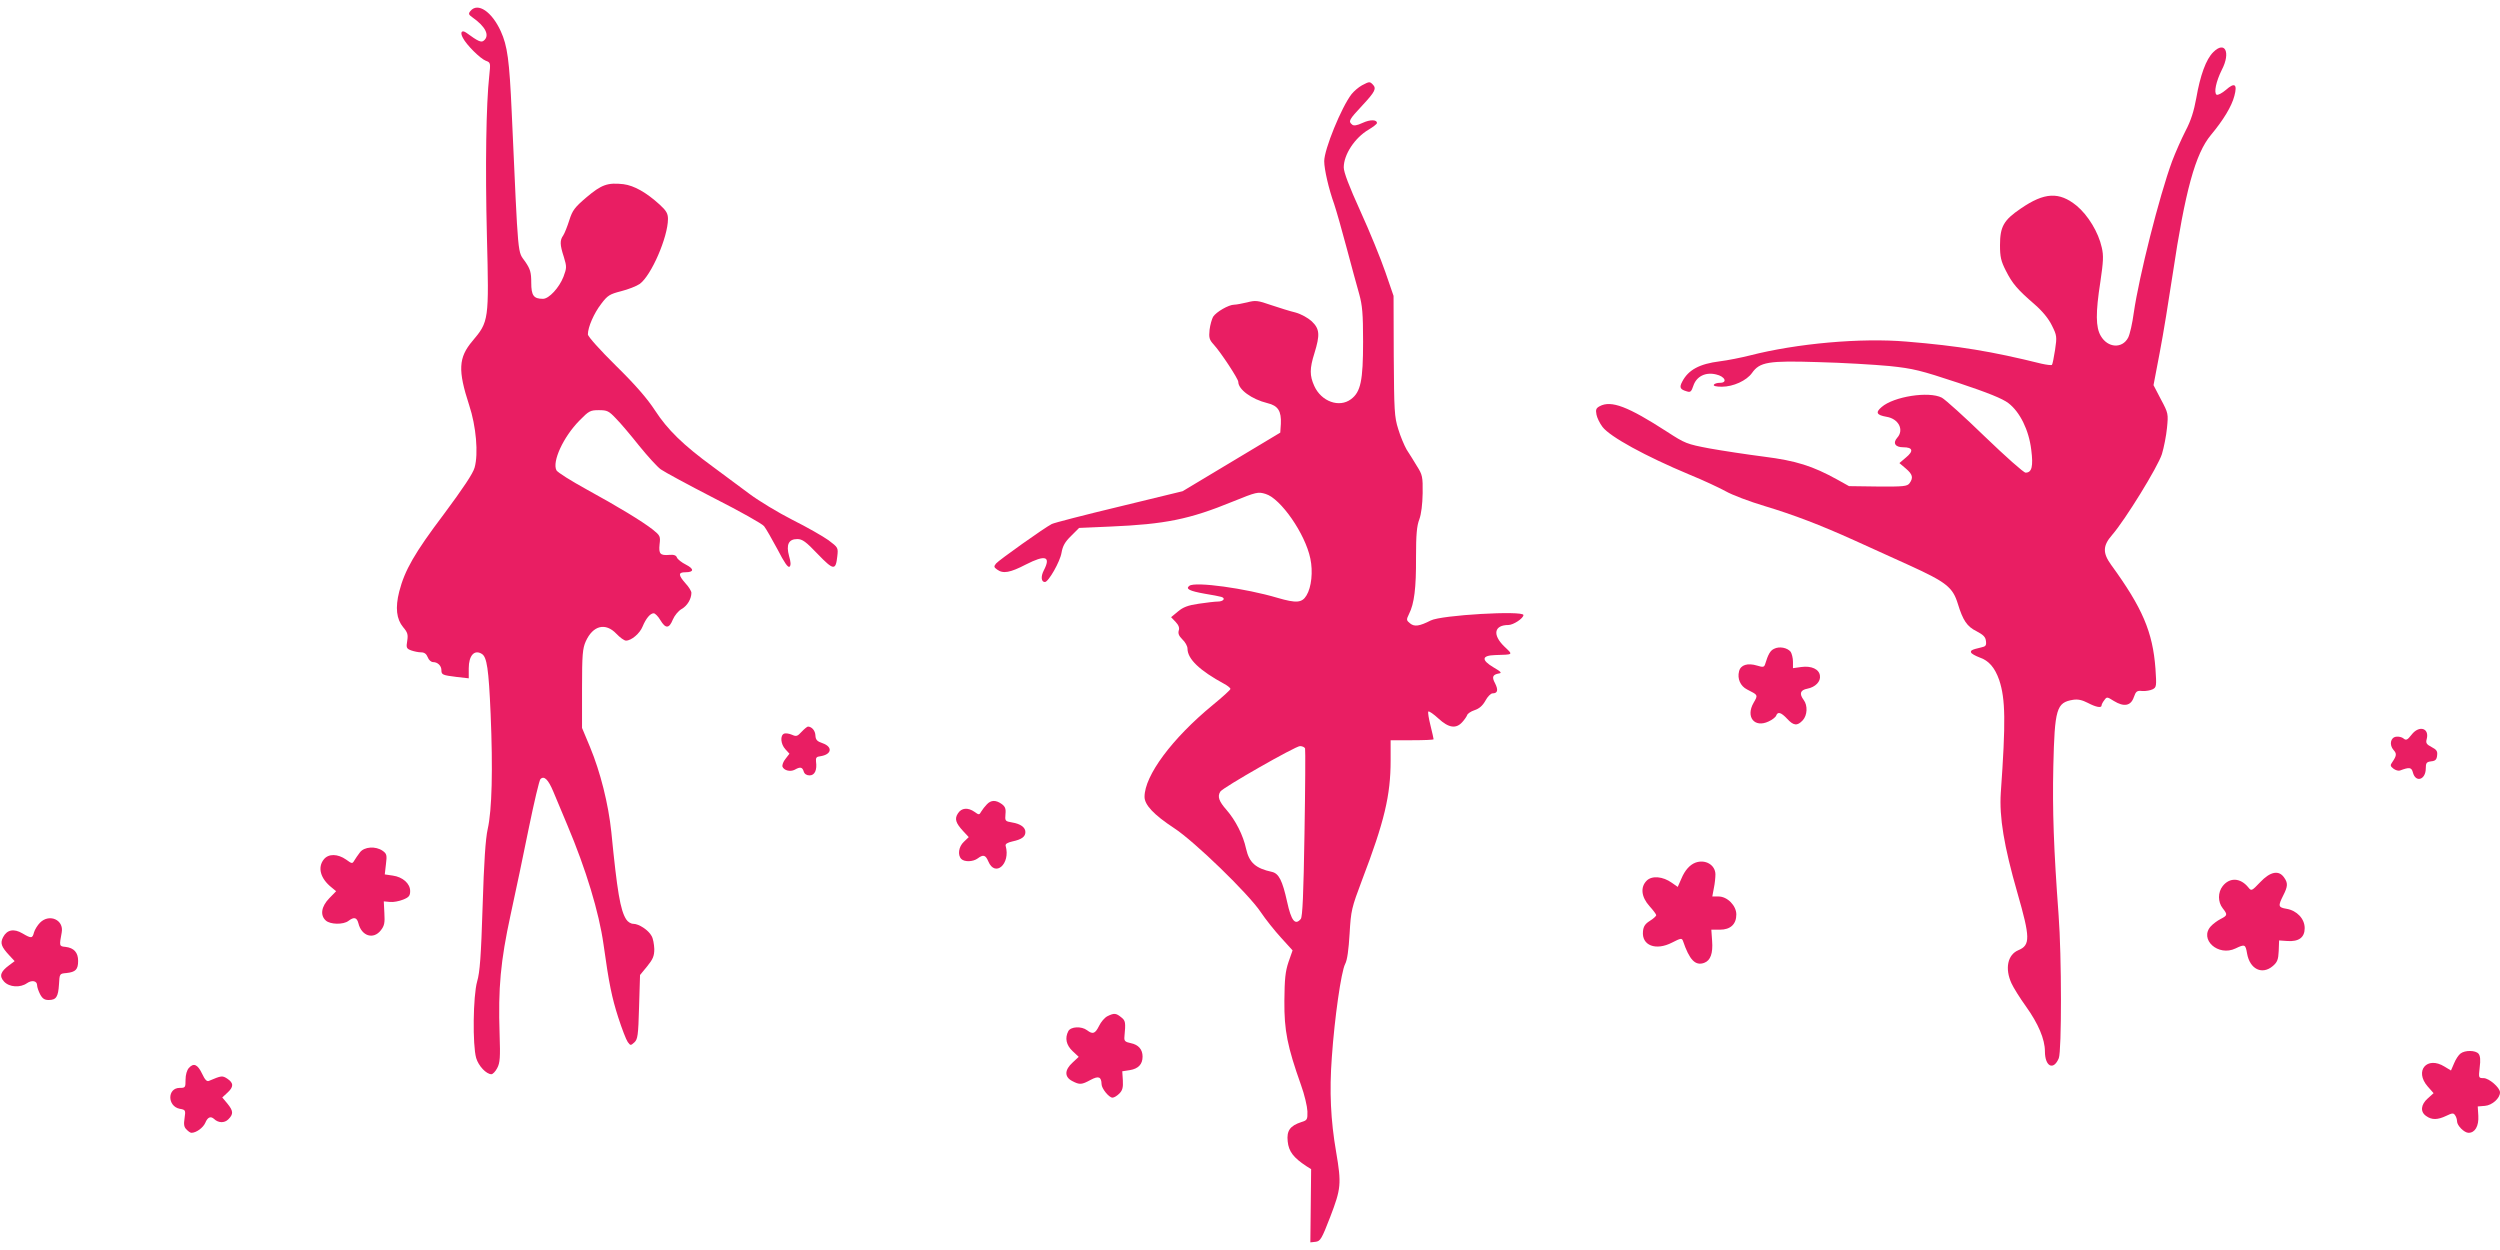 <?xml version="1.0" standalone="no"?>
<!DOCTYPE svg PUBLIC "-//W3C//DTD SVG 20010904//EN"
 "http://www.w3.org/TR/2001/REC-SVG-20010904/DTD/svg10.dtd">
<svg version="1.0" xmlns="http://www.w3.org/2000/svg"
 width="1280pt" height="640pt" viewBox="0 0 1280 640"
 preserveAspectRatio="xMidYMid meet">
<g transform="translate(0,640) scale(0.1,-0.1)"
fill="#e91e63" stroke="none">
<path d="M2409 6344 c-12 -14 -10 -19 10 -33 67 -47 90 -93 58 -119 -13 -11
-29 -4 -89 40 -24 17 -34 3 -18 -26 19 -37 89 -106 117 -117 25 -9 25 -11 18
-77 -16 -144 -21 -463 -12 -822 11 -432 10 -436 -74 -536 -72 -85 -75 -150
-17 -328 36 -108 48 -249 28 -320 -8 -30 -59 -106 -157 -238 -151 -200 -201
-288 -229 -397 -21 -83 -14 -141 20 -182 23 -27 26 -38 21 -70 -6 -35 -4 -40
20 -49 14 -5 37 -10 51 -10 17 0 27 -8 34 -25 5 -14 17 -25 28 -25 23 0 42
-19 42 -41 0 -24 6 -26 78 -35 l62 -7 0 51 c0 66 29 98 67 74 26 -16 35 -76
45 -307 12 -284 7 -493 -15 -590 -11 -49 -19 -167 -26 -395 -8 -255 -14 -338
-28 -385 -21 -74 -24 -326 -5 -392 12 -41 52 -83 78 -83 7 0 21 14 30 32 14
26 16 55 12 172 -8 238 5 376 56 611 25 116 68 317 94 448 27 131 53 242 59
248 19 19 40 -2 66 -64 14 -34 47 -111 72 -172 95 -225 162 -446 185 -610 28
-202 43 -273 75 -373 19 -59 41 -116 49 -127 14 -19 15 -19 34 -2 17 16 20 35
24 181 l5 164 37 45 c29 36 36 52 36 88 -1 24 -6 54 -14 67 -16 30 -65 62 -93
62 -13 0 -29 10 -37 23 -30 47 -46 142 -76 447 -15 144 -56 307 -109 435 l-41
98 0 201 c0 175 3 206 19 242 37 82 101 98 157 39 18 -19 40 -35 49 -35 28 0
71 37 85 72 17 41 39 68 57 68 7 0 23 -16 34 -35 27 -45 45 -44 64 3 9 21 28
44 45 54 29 16 50 52 50 83 0 8 -13 30 -30 48 -38 43 -38 57 -1 57 45 0 46 17
3 39 -22 11 -42 27 -46 36 -4 12 -16 16 -39 14 -47 -4 -55 5 -50 54 5 41 3 45
-34 75 -55 43 -175 116 -341 207 -78 43 -147 86 -153 97 -23 44 35 171 118
255 48 49 55 53 99 53 43 0 51 -4 88 -43 23 -23 76 -86 119 -140 43 -53 92
-107 110 -120 18 -13 140 -79 272 -147 132 -67 248 -132 257 -144 9 -11 40
-65 69 -119 35 -68 54 -96 62 -88 7 7 6 24 -3 54 -16 59 -2 87 42 87 26 0 44
-13 105 -77 81 -84 92 -85 100 -11 5 44 4 45 -45 82 -28 20 -110 67 -184 104
-73 37 -172 97 -219 132 -48 36 -133 99 -190 141 -153 112 -231 189 -295 287
-39 60 -100 131 -200 229 -82 81 -144 150 -144 161 0 37 31 108 68 156 33 44
44 50 102 65 36 9 79 26 95 37 59 42 145 240 145 333 0 27 -8 42 -42 73 -68
62 -131 98 -186 105 -81 9 -112 -2 -189 -67 -61 -52 -72 -67 -88 -117 -10 -32
-24 -67 -31 -78 -18 -25 -18 -47 3 -111 15 -50 15 -55 -2 -101 -22 -56 -74
-113 -105 -113 -48 0 -60 17 -60 83 0 52 -5 69 -30 106 -41 60 -35 -10 -70
766 -12 268 -22 340 -56 415 -46 101 -118 149 -155 104z"/>
<path d="M11332 6133 c-37 -36 -67 -119 -87 -235 -12 -66 -27 -115 -55 -168
-21 -41 -52 -111 -69 -156 -66 -180 -169 -589 -196 -775 -7 -53 -20 -111 -29
-128 -30 -57 -104 -53 -140 9 -26 44 -27 118 -2 278 15 103 17 133 7 175 -17
78 -71 166 -129 214 -89 72 -164 69 -286 -15 -87 -59 -106 -92 -106 -188 0
-59 5 -81 30 -130 34 -67 59 -96 148 -173 40 -35 71 -73 88 -108 25 -50 26
-57 16 -124 -6 -39 -13 -74 -16 -77 -3 -3 -27 0 -54 6 -254 63 -423 91 -690
113 -234 20 -561 -9 -803 -71 -44 -11 -113 -25 -154 -30 -104 -13 -161 -44
-192 -104 -16 -30 -11 -40 24 -50 18 -6 23 -1 33 29 16 48 62 71 116 58 46
-10 61 -43 20 -43 -14 0 -28 -4 -31 -10 -4 -6 12 -10 41 -10 58 0 126 31 154
70 40 57 84 64 338 56 125 -3 289 -13 365 -20 125 -13 159 -22 353 -86 153
-51 227 -81 257 -104 59 -45 105 -138 117 -239 11 -85 3 -117 -29 -117 -10 0
-103 83 -208 184 -104 101 -204 191 -221 200 -66 34 -246 6 -308 -48 -33 -28
-26 -41 25 -50 62 -10 91 -67 55 -107 -24 -27 -11 -49 30 -49 50 0 55 -19 15
-52 l-34 -29 33 -28 c35 -30 39 -47 19 -75 -12 -16 -30 -18 -162 -17 l-148 2
-61 34 c-125 69 -209 96 -375 117 -86 11 -211 30 -278 42 -117 22 -126 26
-217 85 -201 130 -287 163 -346 131 -18 -10 -21 -17 -16 -43 3 -16 17 -45 31
-63 38 -50 218 -149 445 -244 69 -28 152 -67 185 -85 33 -19 123 -53 200 -76
149 -45 283 -96 460 -176 61 -28 187 -85 280 -127 191 -87 223 -113 249 -197
26 -85 47 -117 96 -141 34 -18 46 -29 48 -50 3 -23 -1 -28 -25 -33 -47 -11
-55 -15 -51 -26 2 -6 22 -17 43 -25 48 -16 79 -53 101 -116 32 -97 34 -212 8
-578 -8 -123 16 -271 85 -511 66 -230 67 -268 5 -294 -55 -23 -70 -94 -35
-170 10 -22 43 -75 74 -118 63 -88 97 -168 97 -230 0 -78 44 -100 71 -35 15
37 15 522 -1 733 -25 338 -32 536 -27 761 7 296 16 327 101 341 25 4 47 -1 76
-16 42 -22 70 -27 70 -13 0 5 6 17 14 27 13 18 14 18 49 -4 52 -32 87 -25 102
19 11 31 16 35 44 32 18 -1 41 3 53 9 19 10 20 16 14 105 -14 189 -67 312
-227 532 -44 61 -43 98 5 153 67 77 235 350 255 414 10 33 22 93 26 134 7 72
7 75 -31 146 l-38 73 32 168 c18 93 47 273 66 399 64 428 116 618 196 714 64
77 106 146 120 200 16 60 2 71 -43 31 -20 -17 -41 -28 -48 -25 -15 10 -3 68
27 128 46 89 16 150 -44 90z"/>
<path d="M6973 5963 c-18 -10 -41 -30 -53 -45 -52 -67 -140 -283 -140 -343 0
-42 23 -142 51 -220 11 -33 40 -134 64 -225 24 -91 53 -196 64 -235 16 -58 20
-100 20 -245 0 -198 -12 -257 -62 -294 -60 -45 -152 -12 -188 68 -24 53 -24
89 1 168 29 94 27 124 -14 163 -20 18 -54 37 -83 45 -26 6 -83 24 -125 38 -69
24 -80 25 -122 14 -26 -6 -56 -12 -67 -12 -28 0 -92 -37 -108 -62 -6 -11 -15
-41 -18 -66 -4 -41 -2 -51 22 -77 37 -41 125 -175 125 -190 0 -39 68 -89 149
-109 55 -13 72 -41 69 -106 l-3 -45 -250 -150 -250 -150 -325 -79 c-179 -43
-334 -83 -345 -89 -36 -18 -271 -185 -285 -202 -12 -15 -12 -19 5 -31 31 -23
67 -16 148 26 100 51 129 42 91 -31 -16 -31 -13 -59 6 -59 18 0 78 105 85 150
6 34 17 55 49 86 l41 41 160 7 c281 12 405 37 627 128 121 49 129 51 168 39
77 -23 203 -204 229 -331 14 -66 6 -147 -20 -189 -23 -38 -52 -40 -148 -12
-165 49 -420 84 -451 62 -22 -16 0 -27 79 -41 37 -6 74 -13 84 -16 24 -7 11
-24 -18 -24 -13 0 -57 -5 -97 -11 -56 -8 -81 -18 -107 -40 l-35 -29 23 -24
c16 -17 21 -31 16 -45 -4 -15 1 -27 19 -45 14 -13 26 -34 26 -47 0 -53 62
-112 189 -181 17 -9 31 -21 31 -25 0 -5 -41 -42 -91 -83 -208 -171 -349 -361
-349 -470 0 -41 48 -92 150 -159 105 -68 383 -338 445 -431 24 -36 71 -95 104
-131 l59 -65 -21 -60 c-16 -48 -20 -85 -21 -199 -1 -152 15 -232 85 -430 18
-49 32 -110 33 -135 1 -42 -1 -46 -31 -55 -58 -19 -76 -44 -70 -99 5 -51 29
-83 96 -127 l24 -15 -2 -188 -2 -187 27 3 c24 3 31 14 75 128 55 144 58 168
30 332 -28 162 -35 310 -22 485 14 202 48 439 68 477 11 20 18 73 23 156 7
120 10 131 64 275 114 298 146 433 146 611 l0 104 110 0 c61 0 110 2 110 5 0
3 -7 35 -16 71 -9 36 -14 67 -11 71 4 3 27 -13 52 -36 52 -48 90 -54 122 -18
11 12 22 28 25 36 2 7 19 19 38 25 24 8 41 23 55 48 11 21 28 38 37 38 26 0
30 17 13 51 -18 33 -13 45 20 51 16 2 10 9 -28 31 -64 38 -61 61 8 63 96 3 93
0 47 44 -62 60 -52 110 21 110 25 0 77 34 77 51 0 24 -422 0 -475 -28 -57 -29
-83 -33 -105 -15 -20 16 -20 19 -6 48 27 53 37 133 36 290 0 117 4 162 17 195
10 28 16 77 17 134 1 83 -1 94 -29 138 -16 27 -40 65 -53 85 -12 21 -32 68
-43 105 -20 63 -21 94 -23 375 l-1 307 -42 122 c-23 67 -80 207 -127 310 -59
130 -86 201 -86 226 0 66 57 152 127 193 23 14 43 29 43 34 0 18 -34 19 -73 1
-30 -14 -46 -16 -54 -9 -21 17 -16 25 52 98 66 71 74 87 53 108 -15 15 -17 15
-55 -5z m-291 -3395 c2 -7 1 -203 -3 -436 -5 -311 -10 -426 -19 -437 -29 -35
-49 -9 -70 88 -24 108 -42 145 -78 153 -83 18 -116 47 -132 118 -15 70 -54
146 -100 199 -39 44 -48 69 -32 94 13 21 385 233 408 233 12 0 24 -6 26 -12z"/>
<path d="M9083 3078 c-19 -9 -30 -27 -46 -80 -5 -14 -11 -15 -40 -6 -49 15
-85 4 -93 -29 -10 -38 7 -76 41 -93 57 -29 57 -28 33 -69 -41 -72 5 -129 77
-95 18 8 36 22 39 30 8 22 25 17 56 -16 33 -36 52 -38 80 -8 24 26 26 76 5
104 -24 32 -18 51 19 58 41 8 69 37 64 67 -4 33 -44 51 -95 44 l-43 -6 0 33
c0 19 -6 42 -12 51 -17 21 -58 29 -85 15z"/>
<path d="M4104 2653 c-21 -23 -27 -25 -49 -15 -14 6 -32 9 -40 6 -22 -9 -18
-54 6 -80 l21 -23 -20 -26 c-12 -14 -18 -33 -16 -40 8 -20 40 -28 63 -16 28
16 39 14 46 -9 4 -13 15 -20 30 -20 27 0 39 28 33 71 -2 19 2 25 22 27 59 9
65 48 11 67 -27 9 -35 17 -36 39 -1 25 -18 45 -38 46 -4 0 -19 -12 -33 -27z"/>
<path d="M12347 2638 c-21 -27 -28 -30 -41 -19 -8 7 -25 11 -38 9 -29 -4 -36
-42 -13 -68 17 -19 16 -29 -7 -63 -11 -15 -10 -20 7 -33 11 -8 26 -12 33 -9
48 18 59 17 66 -10 14 -54 66 -38 66 21 0 28 4 33 28 36 21 2 28 9 30 30 3 22
-3 30 -28 43 -27 14 -31 21 -25 42 14 56 -40 71 -78 21z"/>
<path d="M5053 2282 c-10 -10 -23 -27 -29 -37 -10 -18 -12 -18 -34 -2 -34 24
-67 21 -85 -7 -19 -28 -12 -50 27 -92 l28 -30 -25 -24 c-27 -25 -33 -68 -13
-88 16 -16 60 -15 84 3 28 21 40 18 54 -15 35 -84 115 -13 89 79 -3 10 9 17
35 23 47 10 66 24 66 48 0 24 -25 42 -68 49 -36 6 -37 8 -34 43 3 28 -2 39
-20 52 -30 21 -54 20 -75 -2z"/>
<path d="M1843 2036 c-10 -13 -23 -32 -29 -42 -10 -17 -12 -17 -42 5 -43 30
-90 31 -114 1 -33 -41 -18 -98 40 -144 l23 -19 -35 -36 c-41 -42 -48 -87 -18
-114 23 -21 90 -22 116 -2 29 22 43 18 51 -12 16 -66 77 -85 115 -36 18 23 21
38 18 88 l-3 60 32 -3 c17 -2 47 4 67 12 30 12 36 20 36 44 0 38 -38 72 -89
79 l-41 6 6 52 c6 47 4 54 -17 69 -36 25 -94 21 -116 -8z"/>
<path d="M8680 1983 c-28 -11 -53 -38 -71 -81 l-19 -43 -30 21 c-46 33 -102
38 -129 11 -33 -33 -28 -83 14 -130 19 -21 35 -42 35 -47 -1 -5 -15 -18 -33
-29 -24 -15 -33 -29 -35 -54 -7 -72 66 -100 149 -57 45 23 50 24 56 8 33 -97
63 -128 108 -112 33 12 46 49 41 113 l-4 57 44 0 c54 0 84 28 84 78 0 45 -46
92 -91 92 l-32 0 8 43 c5 23 8 55 8 71 -1 48 -52 78 -103 59z"/>
<path d="M11572 1883 c-44 -46 -45 -46 -61 -26 -40 49 -95 52 -131 6 -25 -32
-25 -81 0 -113 26 -33 25 -37 -10 -55 -16 -8 -39 -25 -50 -37 -62 -67 37 -157
126 -114 48 23 51 21 59 -26 14 -80 77 -111 132 -64 23 20 28 33 30 77 l2 54
42 -3 c59 -4 89 18 89 66 0 48 -40 90 -93 99 -43 7 -44 14 -17 68 24 47 25 64
4 93 -27 38 -70 30 -122 -25z"/>
<path d="M205 1676 c-13 -13 -27 -36 -31 -50 -8 -31 -13 -32 -59 -5 -44 26
-79 19 -99 -19 -16 -31 -10 -49 33 -95 l26 -28 -28 -21 c-45 -33 -52 -56 -26
-84 27 -29 83 -32 117 -8 26 18 52 12 52 -11 0 -9 7 -29 15 -45 12 -23 23 -30
44 -30 39 0 49 16 53 80 3 55 3 55 38 58 47 5 60 18 60 62 0 43 -21 67 -65 72
-32 3 -32 4 -19 74 12 64 -63 98 -111 50z"/>
<path d="M5670 1197 c-14 -7 -33 -29 -43 -50 -20 -40 -32 -44 -61 -22 -29 22
-83 19 -96 -4 -19 -36 -11 -72 22 -103 l31 -29 -31 -29 c-42 -38 -43 -74 -2
-95 38 -20 48 -19 94 6 41 22 55 16 56 -22 0 -22 38 -69 56 -69 8 0 23 9 35
21 16 16 20 31 18 67 l-3 47 39 6 c43 7 65 30 65 69 0 37 -21 61 -60 69 -29 6
-35 11 -33 32 7 75 6 83 -17 101 -26 21 -36 22 -70 5z"/>
<path d="M12598 1006 c-10 -7 -25 -30 -33 -50 l-16 -37 -33 20 c-90 56 -156
-22 -86 -102 l30 -34 -30 -27 c-36 -32 -39 -69 -8 -90 29 -21 59 -20 103 1 31
15 37 15 45 3 6 -8 10 -22 10 -31 0 -22 37 -59 59 -59 33 0 53 34 50 87 l-3
48 37 3 c37 3 77 39 77 69 0 24 -56 73 -84 73 -26 0 -26 1 -20 55 5 38 3 59
-6 70 -15 18 -69 19 -92 1z"/>
<path d="M967 932 c-10 -11 -17 -35 -17 -60 0 -40 -1 -42 -30 -42 -64 0 -64
-94 0 -107 30 -5 31 -7 25 -48 -5 -32 -3 -46 10 -58 9 -10 20 -17 25 -17 25 0
60 26 71 51 12 29 27 36 45 20 22 -21 53 -22 73 -2 27 27 26 43 -5 81 l-26 31
26 24 c33 30 33 50 0 72 -26 17 -30 16 -94 -11 -11 -5 -21 6 -35 36 -23 48
-43 58 -68 30z"/>
</g>
</svg>
